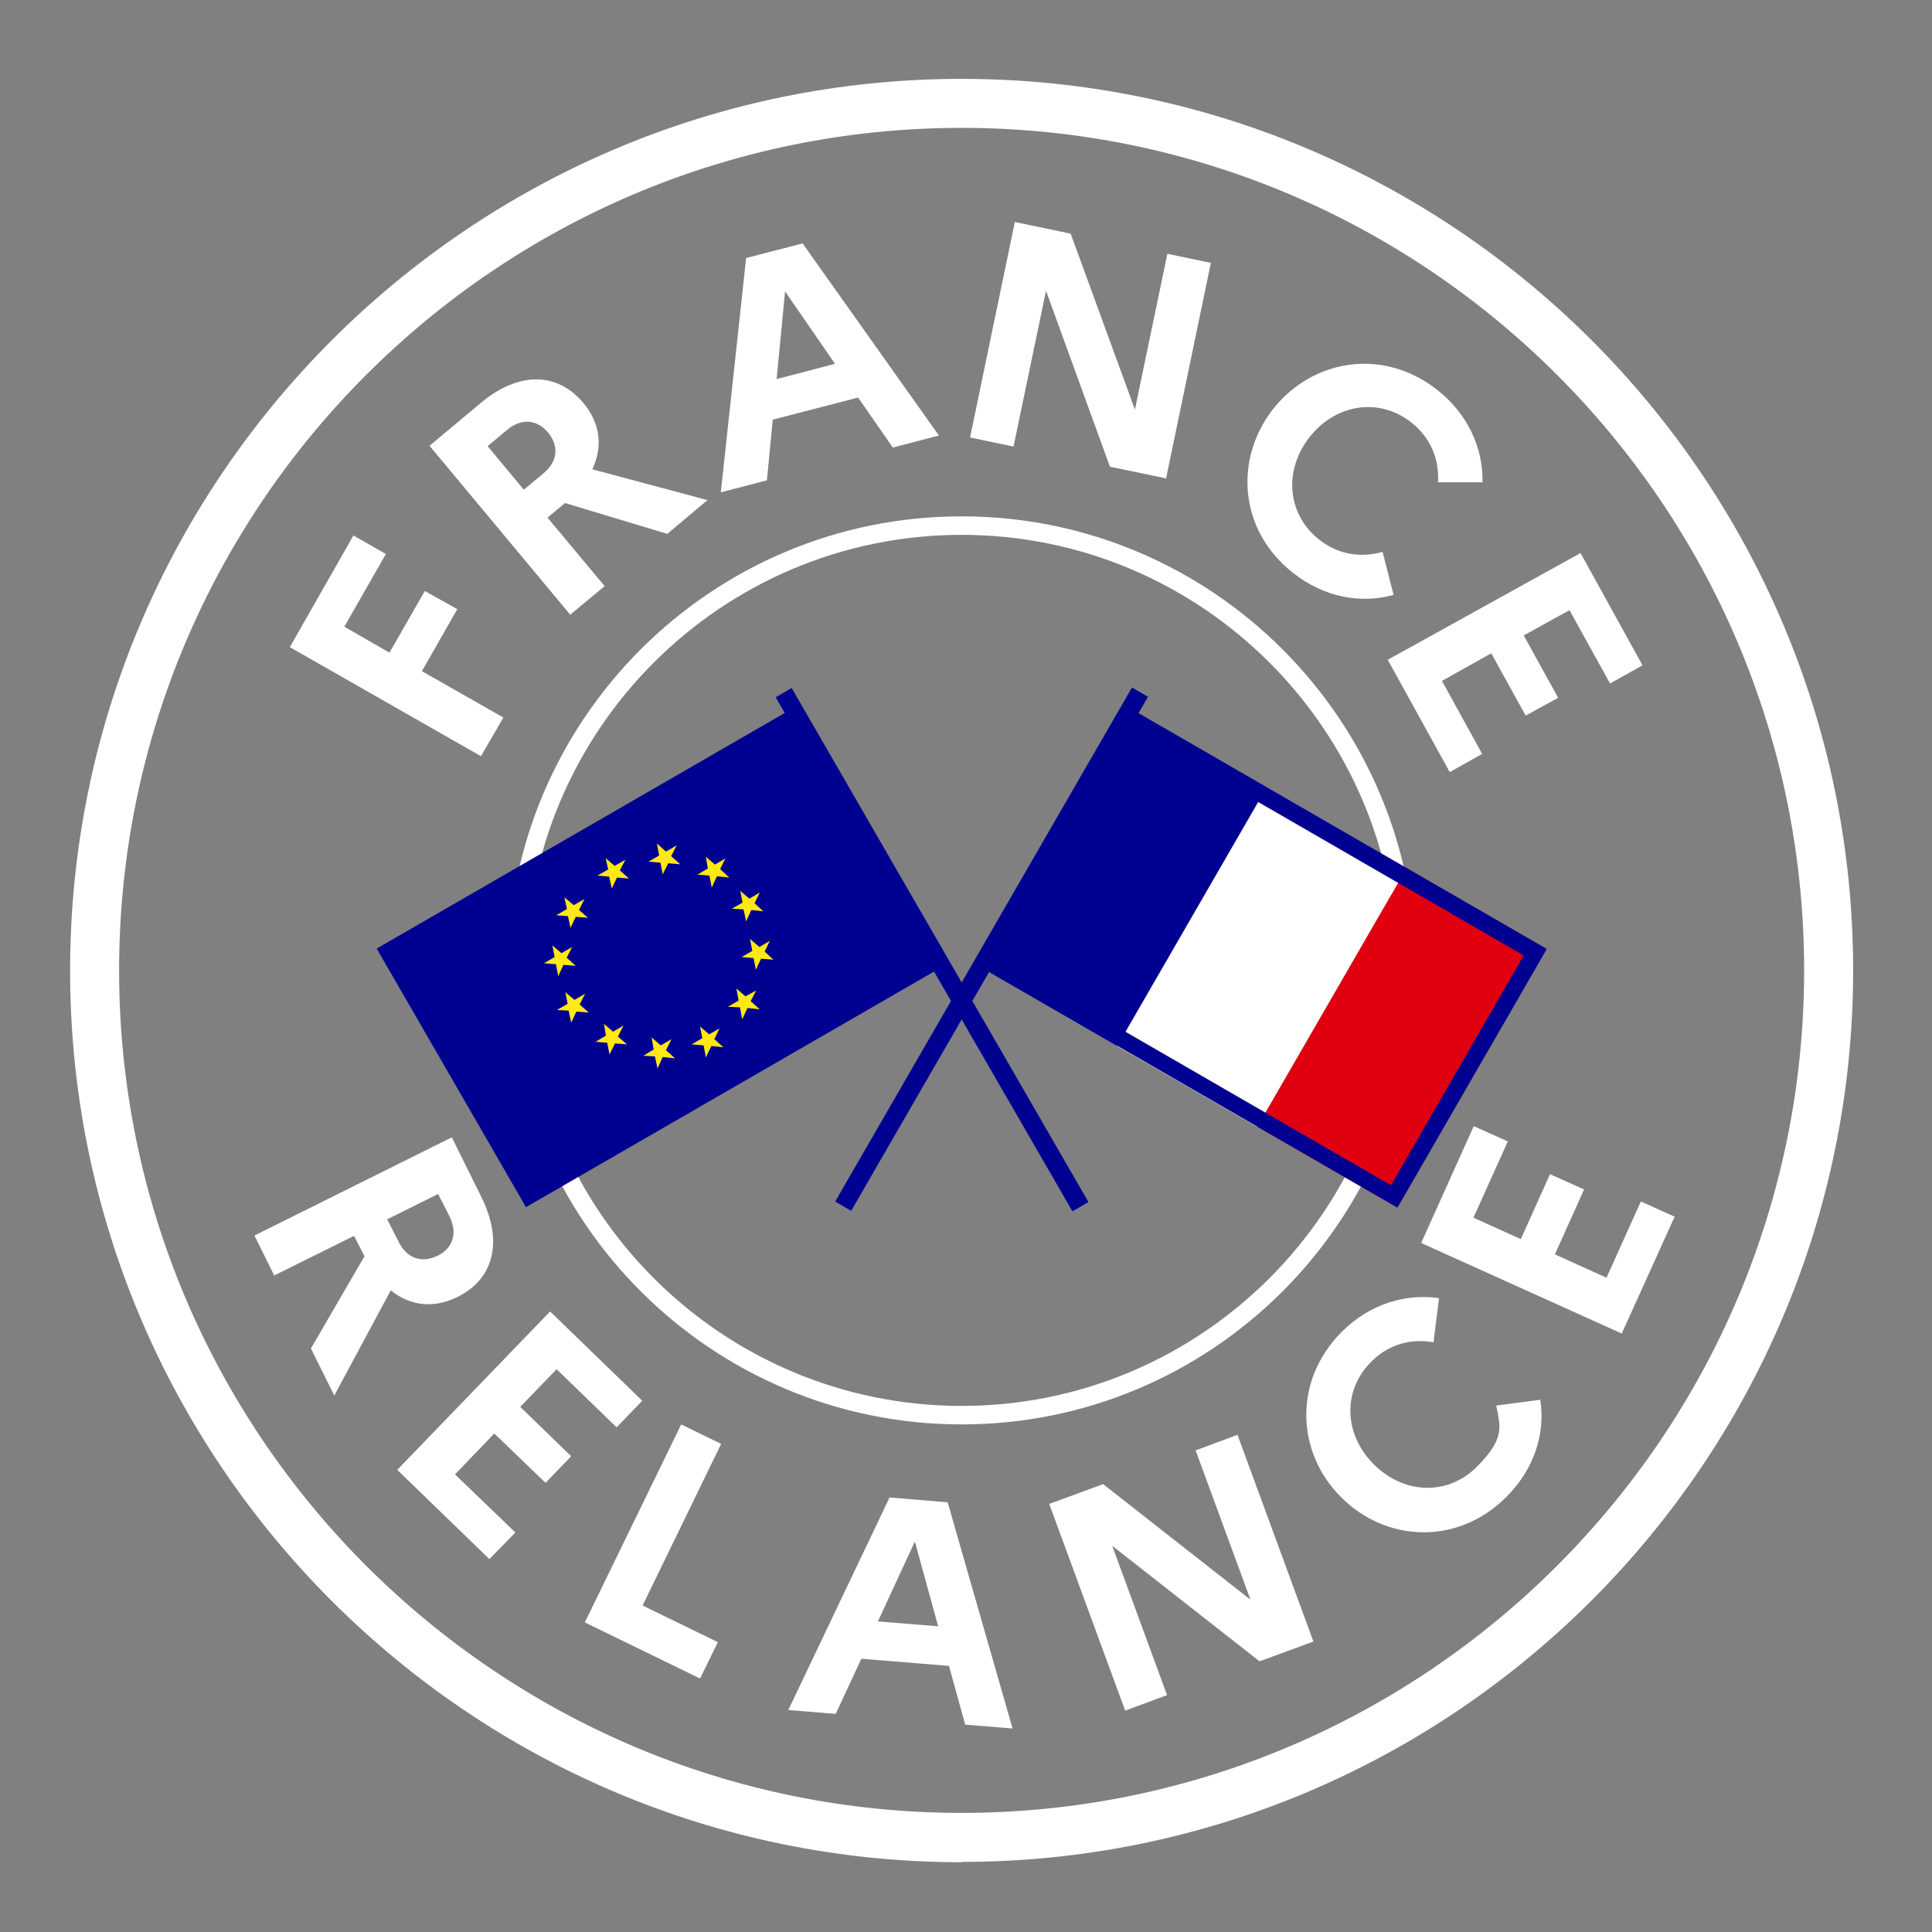 <?xml version="1.0" encoding="UTF-8"?>
<svg id="Calque_1" xmlns="http://www.w3.org/2000/svg" version="1.1" viewBox="0 0 595.3 595.3">
  <rect x="0" y="0" width="595.3" height="595.3" fill="#808080" stroke="none"/>
  <!-- Generator: Adobe Illustrator 29.5.0, SVG Export Plug-In . SVG Version: 2.1.0 Build 137)  -->
  <path d="M296.3,573.8c-151.5,0-274.7-123.3-274.7-274.7S144.8,24.3,296.3,24.3s274.7,123.3,274.7,274.7-123.3,274.7-274.7,274.7M296.3,39.4c-143.2,0-259.6,116.5-259.6,259.6s116.5,259.6,259.6,259.6,259.6-116.5,259.6-259.6S439.5,39.4,296.3,39.4" style="fill: #fff;"/>
  <path d="M296.3,438.9c-77.1,0-139.9-62.7-139.9-139.9s62.7-139.9,139.9-139.9,139.9,62.7,139.9,139.9-62.7,139.9-139.9,139.9M296.3,164.8c-74,0-134.2,60.2-134.2,134.2s60.2,134.2,134.2,134.2,134.2-60.2,134.2-134.2-60.2-134.2-134.2-134.2" style="fill: #fff;"/>
  <rect x="386" y="294.9" width="92" height="49.8" transform="translate(-61 534) rotate(-60)" style="fill: #e1000f;"/>
  <rect x="342.8" y="270" width="92" height="49.8" transform="translate(-61 484.2) rotate(-60)" style="fill: #fff;"/>
  <rect x="299.7" y="245.1" width="92" height="49.8" transform="translate(-61 434.4) rotate(-60)" style="fill: #000091;"/>
  <path d="M348.9,224.7l120.6,69.7-40.9,70.8-120.6-69.7,40.9-70.8ZM347.1,217.7l-46,79.6,129.5,74.8,46-79.7-129.5-74.8h0Z" style="fill: #000091;"/>
  <rect x="214.1" y="289.7" width="182.9" height="5.7" transform="translate(-100.6 410.8) rotate(-60)" style="fill: #000091;"/>
  <rect x="129" y="248.7" width="149.5" height="92" transform="translate(-120 141.4) rotate(-30)" style="fill: #000091;"/>
  <polygon points="217.5 325.8 219.2 322.3 222.9 322.7 220.1 320.2 221.7 316.9 218.5 318.7 215.7 316.3 216.4 319.9 213.1 321.8 216.8 322.1 217.5 325.8" style="fill: #ffe910;"/>
  <polygon points="188.5 273.8 190.1 270.4 193.8 270.7 191 268.2 192.7 264.9 189.4 266.8 186.6 264.4 187.4 267.9 184.1 269.8 187.7 270.1 188.5 273.8" style="fill: #ffe910;"/>
  <polygon points="176 315.1 177.6 311.7 181.4 312 178.6 309.5 180.3 306.2 177 308.1 174.2 305.7 174.9 309.3 171.6 311.2 175.2 311.4 176 315.1" style="fill: #ffe910;"/>
  <polygon points="229.9 283.9 231.5 280.4 235.2 280.8 232.5 278.3 234.1 275 230.9 276.9 228.1 274.5 228.8 278.1 225.5 280 229.1 280.2 229.9 283.9" style="fill: #ffe910;"/>
  <polygon points="204.2 269.4 205.9 266 209.6 266.3 206.8 263.8 208.5 260.5 205.2 262.4 202.4 259.9 203.1 263.6 199.8 265.5 203.5 265.8 204.2 269.4" style="fill: #ffe910;"/>
  <polygon points="219.3 273.5 220.9 270 224.7 270.4 221.9 267.8 223.5 264.5 220.3 266.4 217.5 264 218.1 267.6 214.9 269.5 218.6 269.8 219.3 273.5" style="fill: #ffe910;"/>
  <polygon points="232.9 298.8 234.5 295.4 238.3 295.7 235.6 293.2 237.2 289.9 234 291.8 231.1 289.3 231.8 293 228.5 294.9 232.2 295.2 232.9 298.8" style="fill: #ffe910;"/>
  <polygon points="228.7 314.1 230.3 310.6 234.1 311 231.3 308.5 233 305.2 229.7 307 226.9 304.6 227.6 308.3 224.3 310.2 228 310.4 228.7 314.1" style="fill: #ffe910;"/>
  <polygon points="202.6 329.2 204.2 325.7 208 326.1 205.2 323.6 206.9 320.2 203.6 322.1 200.8 319.7 201.4 323.4 198.2 325.3 201.8 325.5 202.6 329.2" style="fill: #ffe910;"/>
  <polygon points="187.8 324.9 189.5 321.5 193.2 321.8 190.4 319.4 192.1 316 188.9 317.9 186.1 315.5 186.7 319.1 183.5 321 187.1 321.3 187.8 324.9" style="fill: #ffe910;"/>
  <polygon points="172 300.8 173.6 297.3 177.4 297.6 174.6 295.1 176.3 291.8 173 293.7 170.2 291.3 170.9 294.9 167.6 296.8 171.3 297.1 172 300.8" style="fill: #ffe910;"/>
  <polygon points="175.8 285.9 177.4 282.5 181.2 282.8 178.4 280.4 180.1 277 176.8 278.9 173.9 276.5 174.7 280.1 171.4 282 175 282.3 175.8 285.9" style="fill: #ffe910;"/>
  <rect x="284.4" y="201.2" width="5.7" height="182.9" transform="translate(-107.9 182.8) rotate(-30)" style="fill: #000091;"/>
  <polygon points="89.3 199.4 108.9 165 118.9 170.7 106.1 193.1 120 201.1 130.9 182.1 140.9 187.7 130 206.8 155.1 221.1 148.2 233 89.3 199.4" style="fill: #fff;"/>
  <path d="M132.3,137.4l15.9-13.3c11.5-9.6,23.4-9.6,31.5,0,5.3,6.3,6.1,13.6,2.8,20.5l35.5,9.5-12.4,10.4-31.5-9.5-5.4,4.5,17.6,21.1-10.6,8.8-43.4-52.1h0ZM150.2,137.4l11.2,13.5,6-5c4.5-3.7,4.9-8.5,1.4-12.7-3.3-3.9-8.1-4.5-12.6-.7l-6,5h0Z" style="fill: #fff;"/>
  <path d="M229.9,79.5l17.4-4.5,42,59.2-14.2,3.7-10.7-15.4-26.3,6.8-1.8,18.7-14.2,3.7,7.8-72.2h0ZM257.3,112.1l-15.4-22.3-2.6,27s18-4.7,18-4.7Z" style="fill: #fff;"/>
  <polygon points="312.7 68.4 329.9 72 349.7 126.2 359.7 78.2 373.1 81 359.3 147.4 342 143.8 322.3 89.6 312.3 137.6 298.9 134.8 312.7 68.4" style="fill: #fff;"/>
  <path d="M426,170l3.4,13.3c-10.1,2.8-21.4.8-31-6.8-16.8-13.2-18.1-35.2-6.1-50.5,12-15.2,33.7-19.1,50.5-5.9,9.7,7.6,14.2,18.2,14,28.5h-13.7c.4-6.8-2.1-13.6-8.2-18.4-10-7.9-23.4-5.7-31.4,4.5s-7,23.7,3,31.6c6.1,4.8,13.2,5.6,19.7,3.7" style="fill: #fff;"/>
  <polygon points="487 170.4 506.1 205 496.1 210.6 483.6 188 469.5 195.8 480.1 215 470.1 220.5 459.5 201.3 444.3 209.8 456.7 232.3 446.7 237.9 427.6 203.3 487 170.4" style="fill: #fff;"/>
  <path d="M139.2,350.4l9.2,18.6c6.6,13.4,3.9,25-7.4,30.6-7.4,3.7-14.6,2.8-20.6-2l-17.4,32.4-7.2-14.5,16.5-28.4-3.2-6.3-24.6,12.2-6.1-12.3,60.7-30.2h0ZM135,367.9l-15.7,7.8,3.5,6.9c2.6,5.2,7.1,6.7,12.1,4.3,4.6-2.3,6.2-6.9,3.6-12.1l-3.5-6.9h0Z" style="fill: #fff;"/>
  <polygon points="169.5 404.1 197.9 431.6 190 439.8 171.5 421.9 160.3 433.5 176 448.7 168.1 456.9 152.3 441.7 140.2 454.3 158.8 472.2 150.8 480.4 122.4 452.9 169.5 404.1" style="fill: #fff;"/>
  <polygon points="209.9 438.9 222.2 444.9 198 494.7 221.2 506 215.7 517.2 180.2 499.9 209.9 438.9" style="fill: #fff;"/>
  <path d="M274,461.4l18,1.5,20,69.7-14.6-1.2-5-18.1-27-2.2-7.9,17-14.6-1.2,31.2-65.5h-.1ZM289.1,501.2l-7.2-26.2-11.4,24.6,18.5,1.5h.1Z" style="fill: #fff;"/>
  <polygon points="323.3 463.4 339.9 457.3 385.3 492.9 368.4 446.9 381.3 442.1 404.7 505.8 388.1 511.9 342.7 476.3 359.6 522.3 346.7 527.1 323.3 463.4" style="fill: #fff;"/>
  <path d="M461,433.1l13.6-1.8c1.6,10.4-1.8,21.3-10.5,30-15.2,15.1-37.2,13.8-50.9,0-13.7-13.7-14.9-35.7.2-50.9,8.7-8.7,19.8-11.9,30-10.4l-1.7,13.6c-6.6-1.2-13.6.4-19.1,5.9-9.1,9-8.5,22.5.7,31.7s22.7,9.8,31.7.8,7.2-12.5,6-19.1" style="fill: #fff;"/>
  <polygon points="437.9 383 454.1 347 464.6 351.7 454 375.2 468.6 381.8 477.6 361.8 488.1 366.5 479.1 386.5 495 393.7 505.6 370.2 516 374.9 499.7 410.9 437.9 383" style="fill: #fff;"/>
</svg>